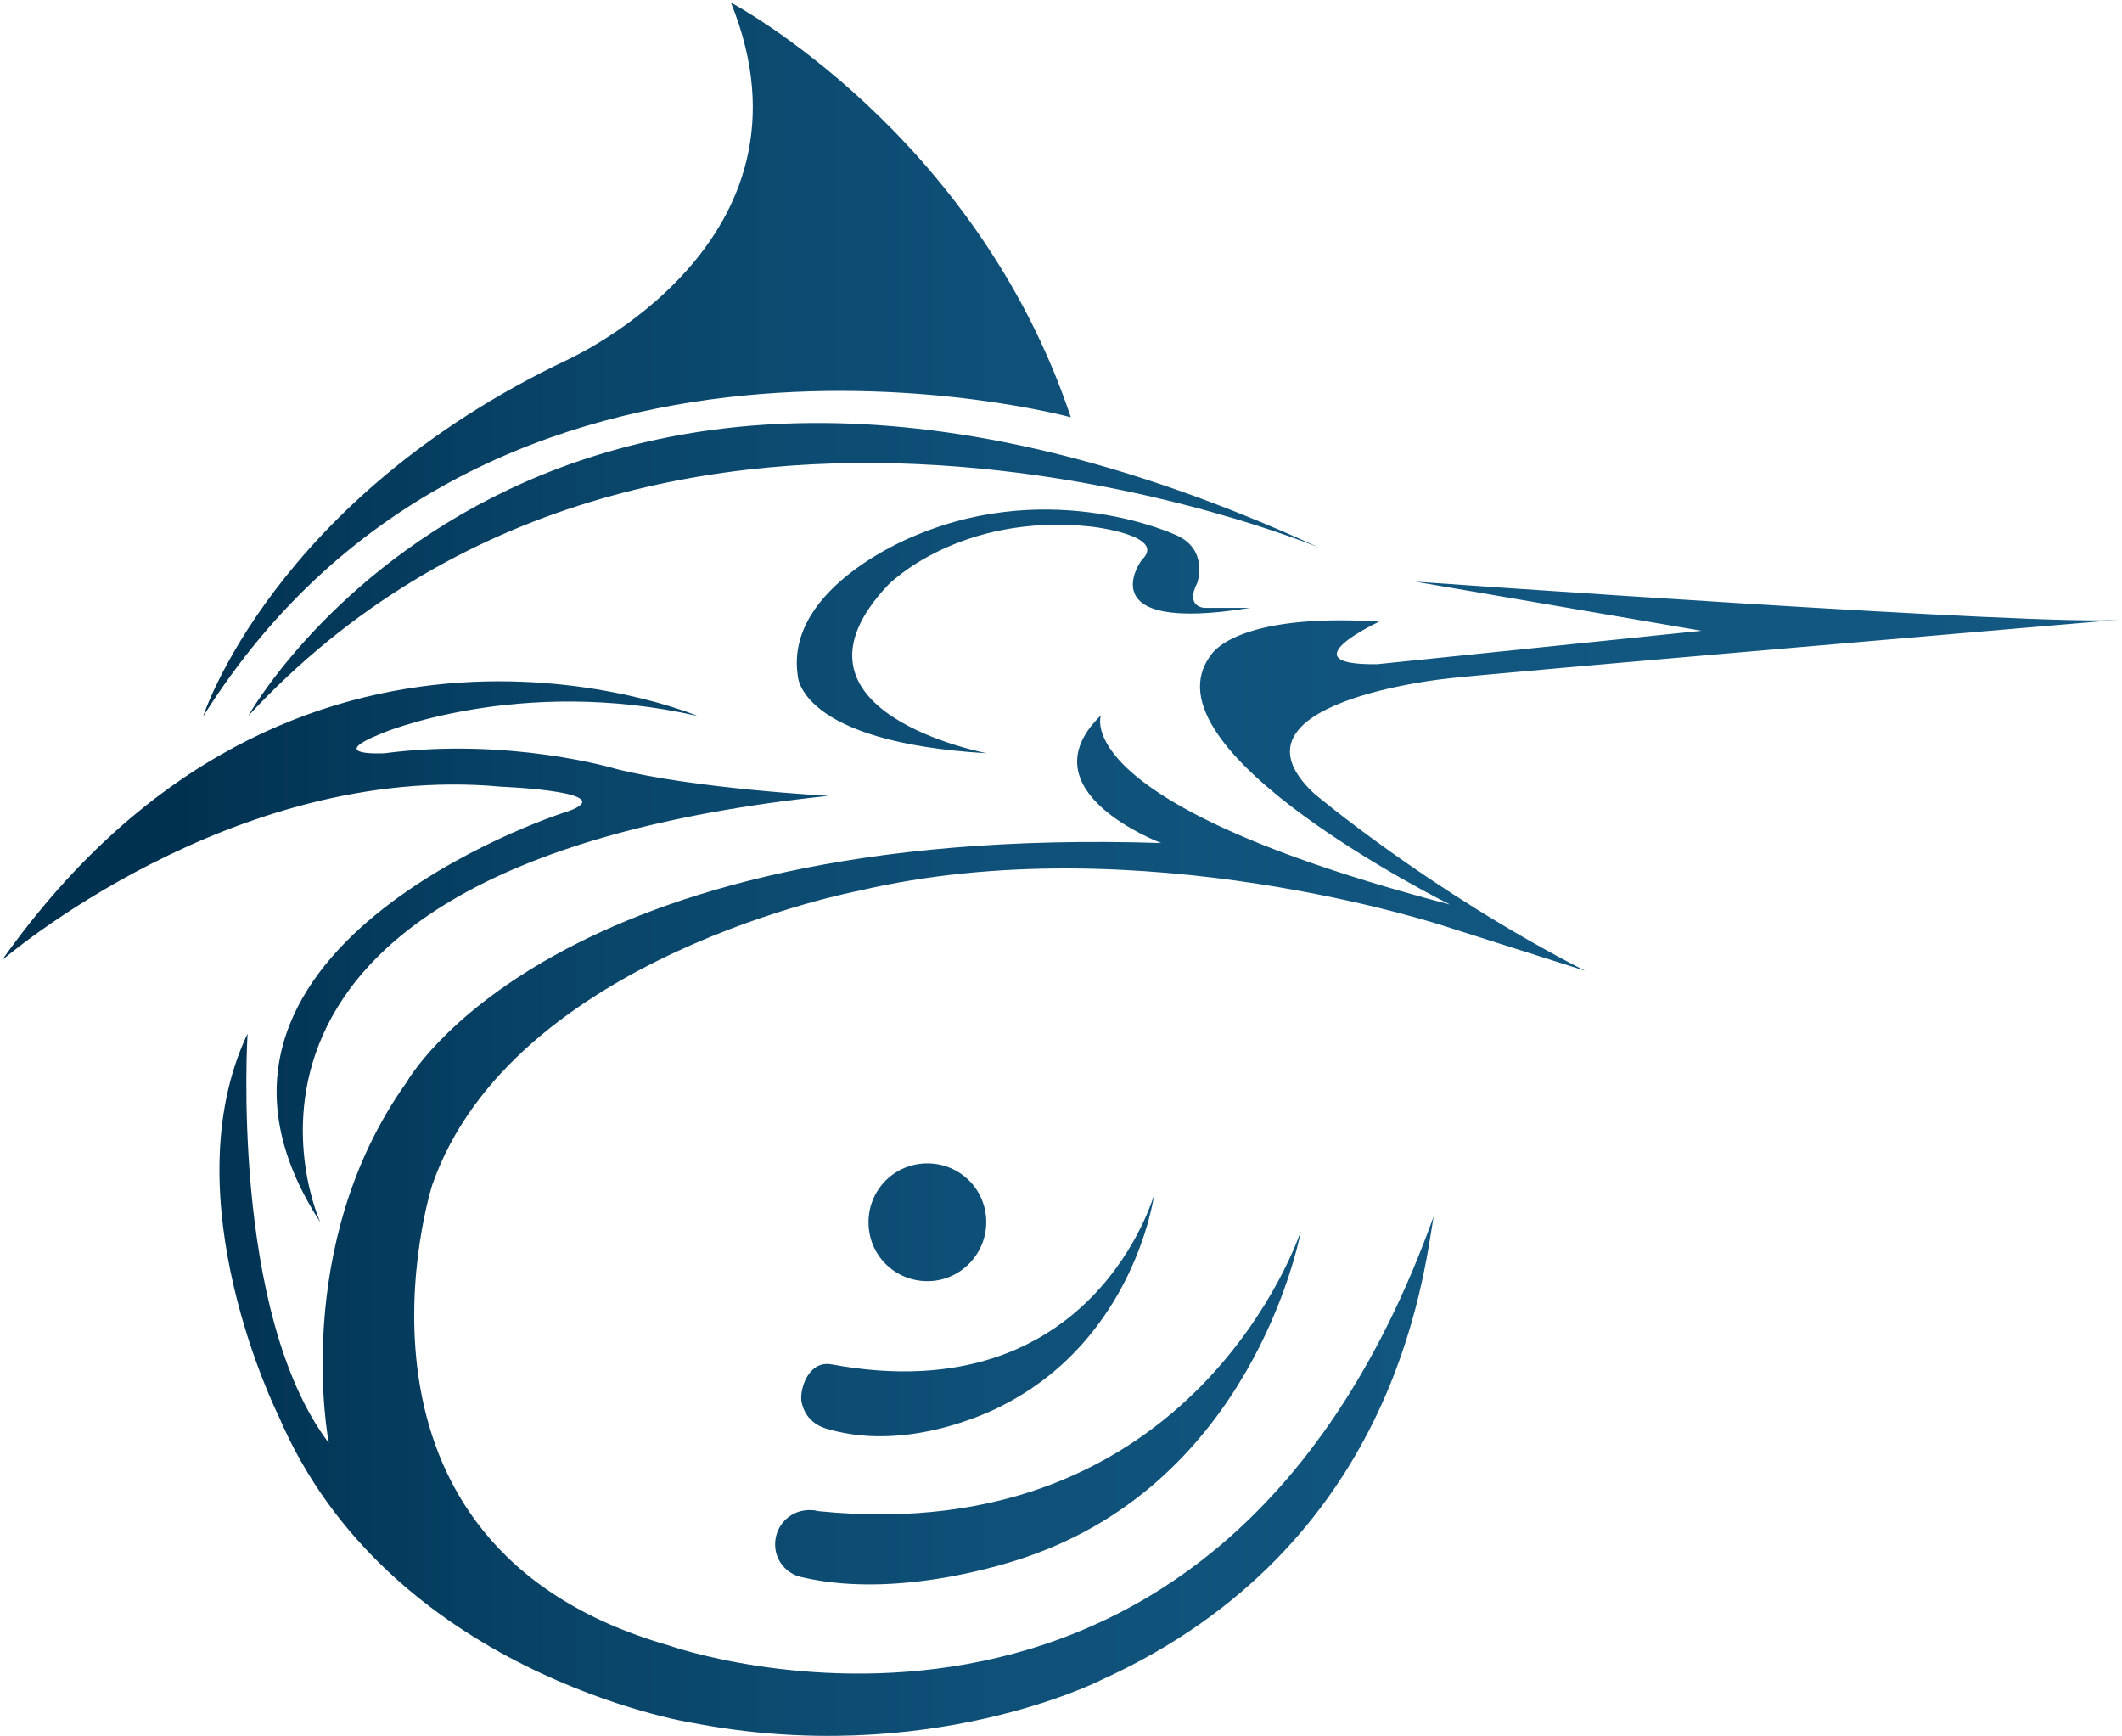 <?xml version="1.0" encoding="UTF-8"?> <svg xmlns="http://www.w3.org/2000/svg" xmlns:xlink="http://www.w3.org/1999/xlink" version="1.1" id="Layer_1" x="0px" y="0px" viewBox="0 0 324 265" style="enable-background:new 0 0 324 265;" xml:space="preserve"> <style type="text/css"> .st0{fill:url(#SVGID_1_);} </style> <linearGradient id="SVGID_1_" gradientUnits="userSpaceOnUse" x1="0.276" y1="132.778" x2="323.67" y2="132.778"> <stop offset="8.243999e-02" style="stop-color:#003150"></stop> <stop offset="0.102" style="stop-color:#013353"></stop> <stop offset="0.265" style="stop-color:#094468"></stop> <stop offset="0.448" style="stop-color:#0E4F77"></stop> <stop offset="0.665" style="stop-color:#11567F"></stop> <stop offset="1" style="stop-color:#125882"></stop> </linearGradient> <path class="st0" d="M111.6,0.4c0,0,37.3,19.7,51.9,63.3c0,0-88.7-24.1-132.5,45.7c0,0,10.7-33.2,55.7-54.5 C86.8,54.8,126.5,37.1,111.6,0.4z M201.4,83.6C82.7,29,37.9,109.3,37.9,109.3C100.8,41.5,201.4,83.6,201.4,83.6z M190.9,92.8h-7 c0,0-3-0.1-1.1-3.8c0,0,1.8-5.1-3.2-7.3c0,0-18.7-8.8-39.7,0c0,0-20.1,7.7-18.1,21.4c0,0,0,10.2,28.9,11.9c0,0-33.4-6.3-15.1-25.7 c0,0,10.8-11.1,31.1-8.9c0,0,11.3,1.3,7.8,4.9C174.4,85.2,165.7,96.9,190.9,92.8z M106.5,109.3c0,0-61.4-26-106.2,37.3 c0,0,35.1-30.3,76.2-26.5c0,0,20,0.8,9.2,4.1c0,0-63.8,20.8-36.8,62.4c0,0-24.9-54.3,77.6-65.1c0,0-20.5-1.1-32.4-4.1 c0,0-16.2-4.9-35.4-2.4c0,0-9.2,0.5-0.5-3C58.1,112,79.2,103.1,106.5,109.3z M220.9,103.6c4.3-0.6,102.8-9,102.8-9 c-10.5,1.1-107.6-5.8-107.6-5.8l43.7,7.5l-49.5,5.1c-14.1,0.2,0.3-6.5,0.3-6.5c-22.2-1.4-25.7,5.1-25.7,5.1 c-11.1,14.5,36.5,38.1,36.5,38.1c-58.7-15.4-53.3-28.9-53.3-28.9c-11.9,11.6,9.2,19.5,9.2,19.5c-93.3-3-115.2,36.5-115.2,36.5 c-17.8,24.9-11.9,55.1-11.9,55.1c-15.1-20-12.4-62.5-12.4-62.5c-11.9,25.1,4.7,58.3,4.7,58.3c16.7,39.3,62.8,46.9,63.1,46.9 c0,0,0,0,0,0c36,7,62.5-6.5,62.5-6.5c45-20.4,49.2-61.6,50.8-70.8c-34.1,94.9-116.8,65.5-116.8,65.5C48.4,235.8,66,180.9,66,180.9 c12.2-34.9,65.1-44.9,65.1-44.9c42.9-10.1,89.5,5.4,89.5,5.4l21.4,6.8c-23.8-12.2-41.4-27.1-41.4-27.1 C185.8,107.2,220.9,103.6,220.9,103.6z M150.5,185.3c-0.7-4.9-5.2-8.3-10.2-7.6c-4.9,0.7-8.3,5.2-7.6,10.2c0.7,4.9,5.2,8.3,10.2,7.6 C147.7,194.8,151.2,190.3,150.5,185.3z M124.9,230.7c-0.7-0.2-1.4-0.2-2.1-0.1c-2.8,0.4-4.8,3-4.4,5.9c0.3,2.2,2,3.9,4.1,4.3l0,0 c15.9,3.7,34.5-3.2,34.5-3.2c33.7-11.7,41.1-47,41.6-49.5c0,0,0-0.1,0-0.1c0,0,0,0,0,0S182.7,236.6,124.9,230.7z M127,208.3 c-3.7-0.7-5,4.1-4.6,5.8c0.5,2.3,2.1,3.6,4.1,4.1c13.1,3.8,26.7-3.7,26.7-3.7c20.1-10.3,23-32,23-32 C176.2,182.2,167.1,215.7,127,208.3z"></path> </svg> 